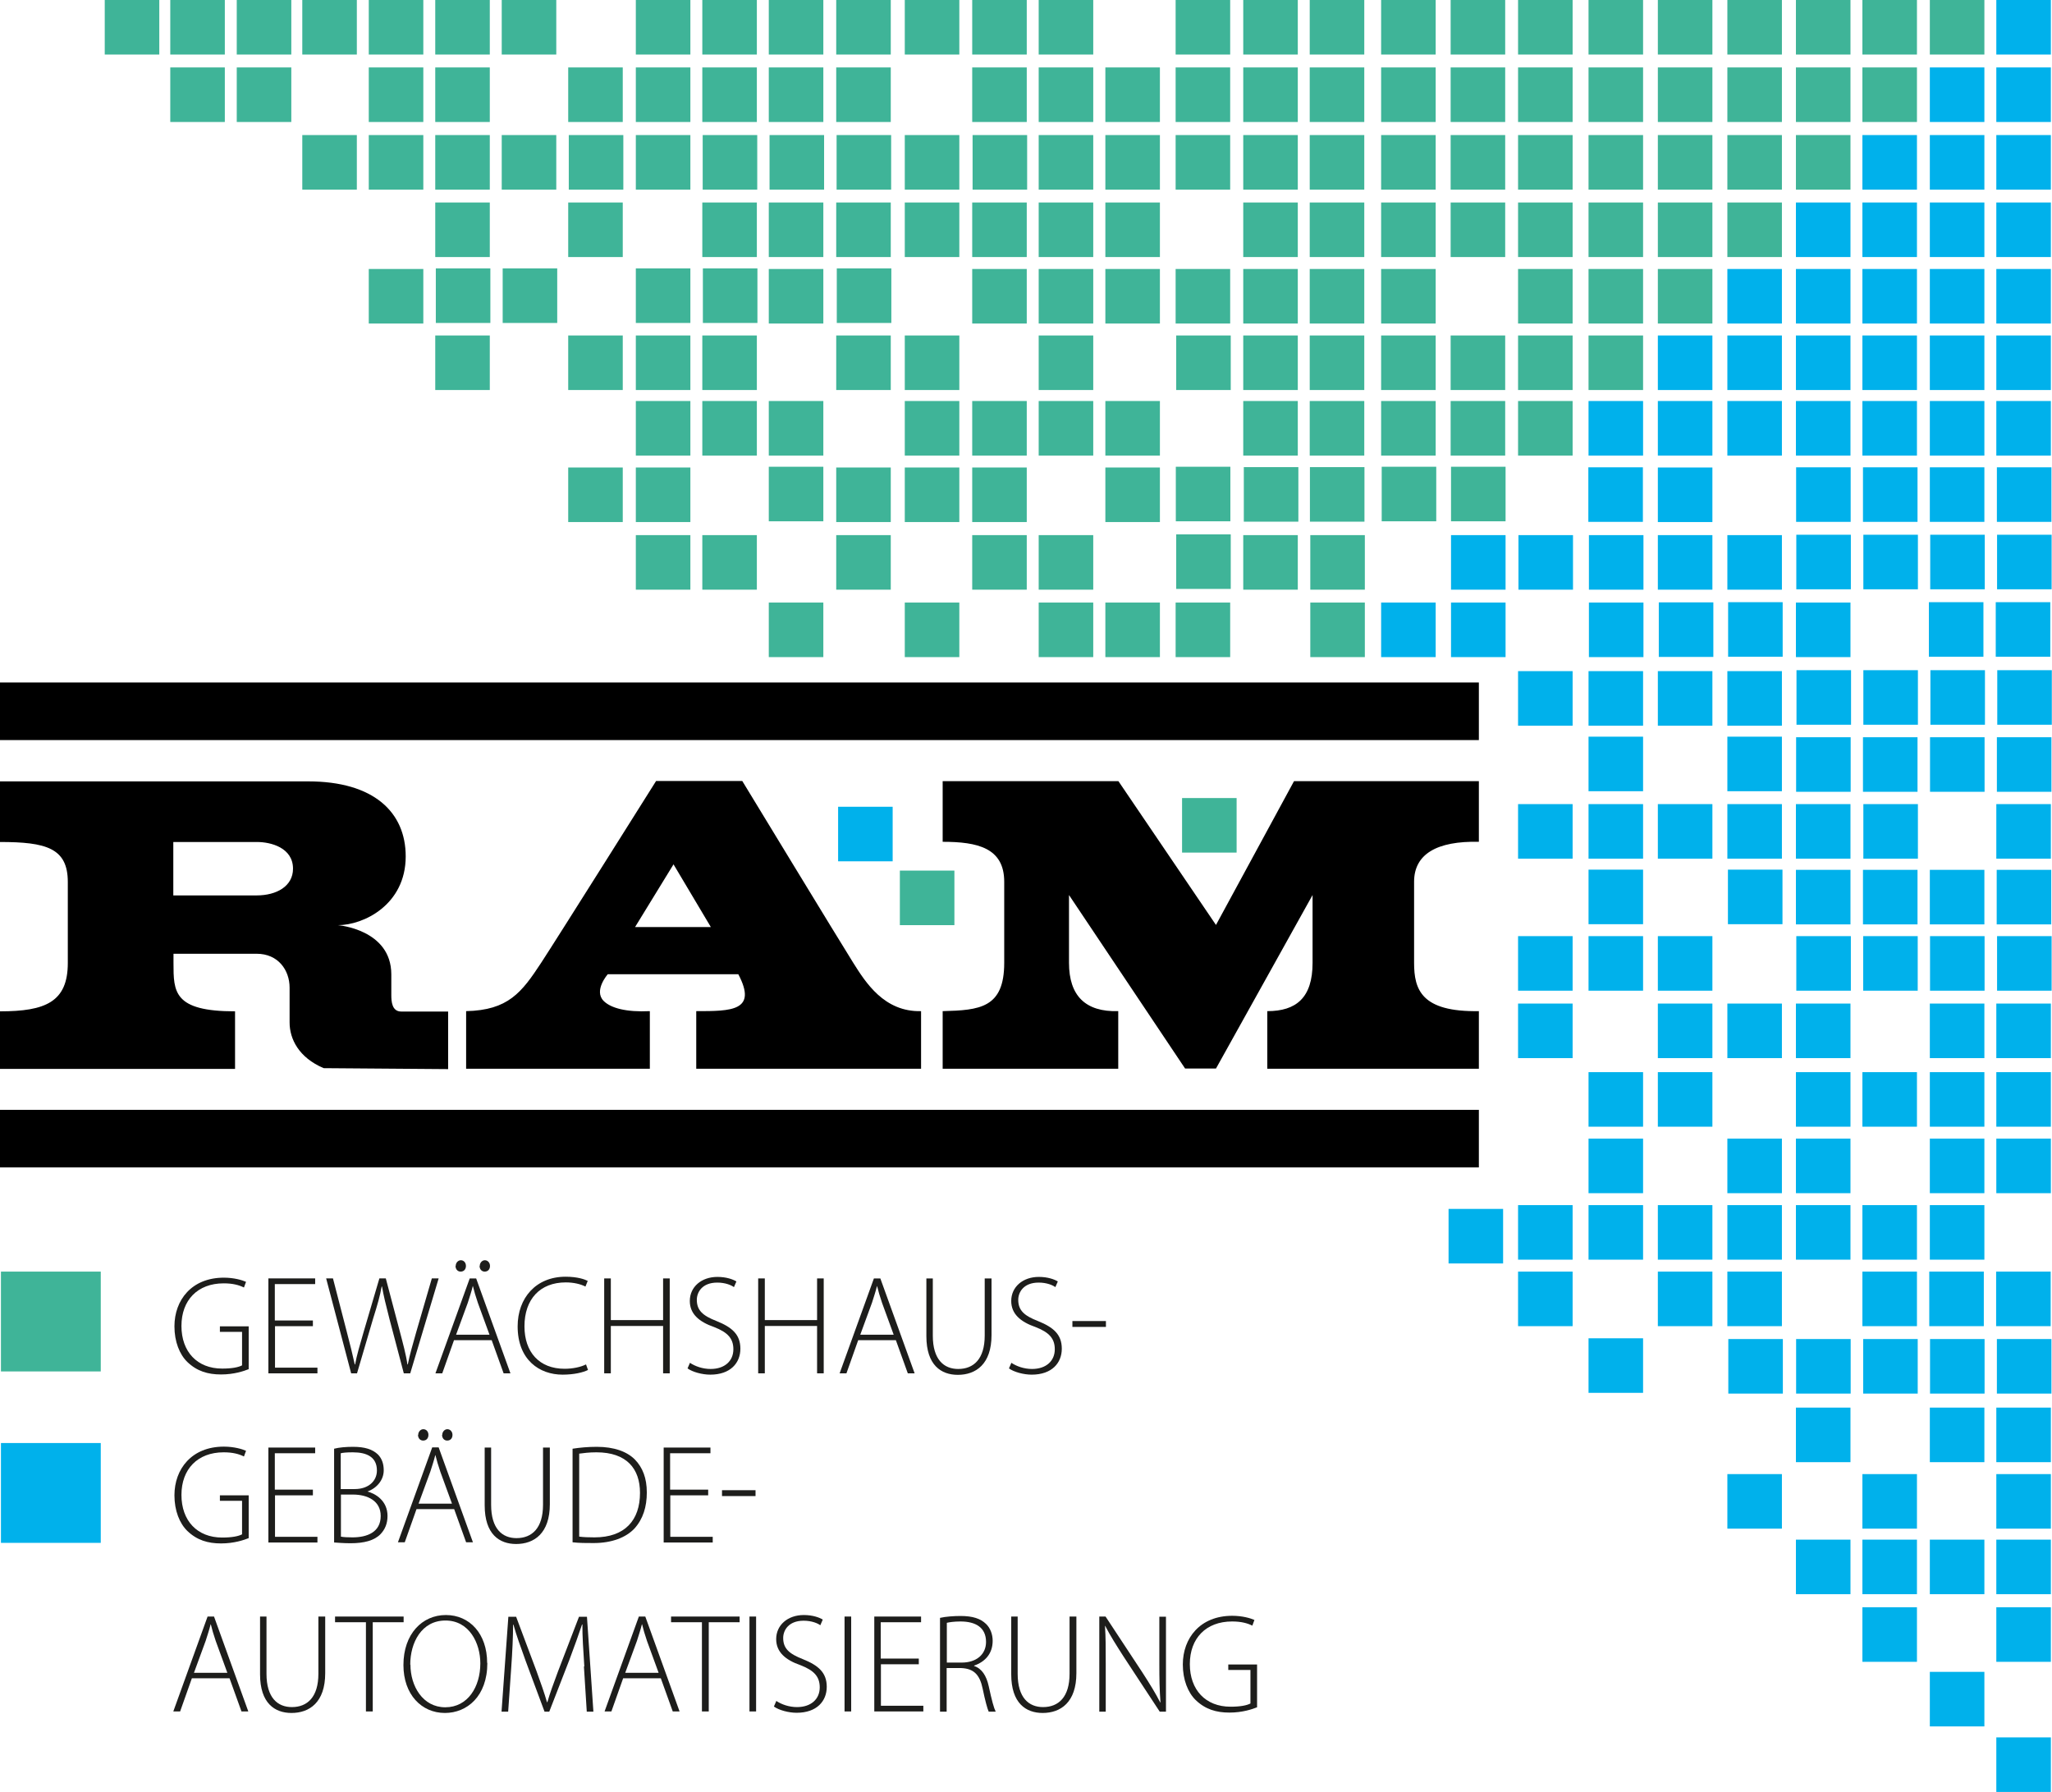 <?xml version="1.0" encoding="UTF-8"?>
<svg id="Text" xmlns="http://www.w3.org/2000/svg" viewBox="0 0 108.34 94.6">
  <defs>
    <style>
      .cls-1 {
        fill: #3fb498;
      }

      .cls-2 {
        fill: #00b1eb;
      }

      .cls-3 {
        fill: #1d1d1b;
      }
    </style>
  </defs>
  <g>
    <rect class="cls-1" x="54.84" y="21.17" width="2.88" height="2.88"/>
    <rect class="cls-1" x="58.36" y="21.17" width="2.88" height="2.88"/>
    <rect class="cls-1" x="65.64" y="21.17" width="2.88" height="2.88"/>
    <rect class="cls-1" x="58.36" y="24.68" width="2.88" height="2.88"/>
    <rect class="cls-1" x="62.08" y="24.64" width="2.88" height="2.88"/>
    <rect class="cls-1" x="65.67" y="24.66" width="2.88" height="2.88"/>
    <rect class="cls-1" x="54.84" y="28.25" width="2.88" height="2.88"/>
    <rect class="cls-1" x="62.1" y="28.21" width="2.88" height="2.88"/>
    <rect class="cls-1" x="65.64" y="28.25" width="2.88" height="2.88"/>
    <rect class="cls-1" x="54.84" y="31.81" width="2.88" height="2.88"/>
    <rect class="cls-1" x="58.36" y="31.81" width="2.88" height="2.88"/>
    <rect class="cls-1" x="62.07" y="31.81" width="2.88" height="2.88"/>
    <rect class="cls-1" x="62.41" y="42.13" width="2.88" height="2.88"/>
    <rect class="cls-1" x="62.07" y="7.13" width="2.88" height="2.88"/>
    <rect class="cls-1" x="65.64" y="7.13" width="2.88" height="2.88"/>
    <rect class="cls-1" x="69.15" y="7.13" width="2.88" height="2.88"/>
    <rect class="cls-1" x="72.92" y="7.13" width="2.88" height="2.88"/>
    <rect class="cls-1" x="76.59" y="7.13" width="2.88" height="2.88"/>
    <rect class="cls-1" x="58.36" y="10.69" width="2.88" height="2.88"/>
    <rect class="cls-1" x="65.64" y="10.69" width="2.88" height="2.88"/>
    <rect class="cls-1" x="69.15" y="10.69" width="2.88" height="2.88"/>
    <rect class="cls-1" x="72.92" y="10.69" width="2.88" height="2.88"/>
    <rect class="cls-1" x="76.59" y="10.69" width="2.88" height="2.88"/>
    <rect class="cls-1" x="58.36" y="14.2" width="2.88" height="2.88"/>
    <rect class="cls-1" x="62.07" y="14.2" width="2.88" height="2.88"/>
    <rect class="cls-1" x="65.64" y="14.2" width="2.88" height="2.88"/>
    <rect class="cls-1" x="69.15" y="14.2" width="2.88" height="2.88"/>
    <rect class="cls-1" x="72.92" y="14.2" width="2.88" height="2.88"/>
    <rect class="cls-1" x="62.1" y="17.71" width="2.88" height="2.88"/>
    <rect class="cls-1" x="65.64" y="17.71" width="2.88" height="2.88"/>
    <rect class="cls-1" x="69.15" y="17.71" width="2.88" height="2.88"/>
    <rect class="cls-1" x="72.92" y="17.71" width="2.88" height="2.88"/>
    <rect class="cls-1" x="51.33" y="24.68" width="2.88" height="2.88"/>
    <rect class="cls-1" x="47.77" y="31.81" width="2.88" height="2.88"/>
    <rect class="cls-1" x="37.08" y="28.25" width="2.88" height="2.88"/>
    <rect class="cls-1" x="40.59" y="31.81" width="2.88" height="2.88"/>
    <rect class="cls-1" x="47.51" y="45.96" width="2.88" height="2.88"/>
    <rect class="cls-1" x="51.33" y="21.17" width="2.88" height="2.88"/>
    <rect class="cls-1" x="54.84" y="17.71" width="2.88" height="2.88"/>
    <rect class="cls-1" x="58.36" y="7.13" width="2.88" height="2.88"/>
    <rect class="cls-1" x="51.33" y="28.25" width="2.88" height="2.88"/>
    <rect class="cls-1" x="62.07" y="0" width="2.88" height="2.88"/>
    <rect class="cls-1" x="65.64" y="0" width="2.88" height="2.88"/>
    <rect class="cls-1" x="69.15" y="0" width="2.88" height="2.88"/>
    <rect class="cls-1" x="72.92" width="2.88" height="2.88"/>
    <rect class="cls-1" x="76.59" y="0" width="2.88" height="2.88"/>
    <rect class="cls-1" x="80.15" y="0" width="2.88" height="2.88"/>
    <rect class="cls-1" x="83.87" y="0" width="2.88" height="2.88"/>
    <rect class="cls-1" x="62.07" y="3.56" width="2.88" height="2.88"/>
    <rect class="cls-1" x="58.36" y="3.56" width="2.88" height="2.88"/>
    <rect class="cls-1" x="54.84" y="10.69" width="2.88" height="2.88"/>
    <rect class="cls-1" x="54.84" y="7.13" width="2.88" height="2.88"/>
    <rect class="cls-1" x="54.84" y="0" width="2.88" height="2.88"/>
    <rect class="cls-1" x="54.84" y="3.56" width="2.88" height="2.88"/>
    <rect class="cls-1" x="65.64" y="3.56" width="2.88" height="2.88"/>
    <rect class="cls-1" x="69.15" y="3.56" width="2.88" height="2.88"/>
    <rect class="cls-1" x="72.92" y="3.56" width="2.88" height="2.88"/>
    <rect class="cls-1" x="76.59" y="3.56" width="2.88" height="2.88"/>
    <rect class="cls-1" x="80.15" y="14.2" width="2.88" height="2.88"/>
    <rect class="cls-1" x="83.87" y="14.2" width="2.88" height="2.88"/>
    <rect class="cls-1" x="87.53" y="14.2" width="2.88" height="2.88"/>
    <rect class="cls-1" x="76.59" y="17.71" width="2.88" height="2.88"/>
    <rect class="cls-1" x="80.15" y="17.71" width="2.88" height="2.88"/>
    <rect class="cls-1" x="83.87" y="17.71" width="2.88" height="2.88"/>
    <rect class="cls-1" x="54.84" y="14.2" width="2.88" height="2.88"/>
    <rect class="cls-1" x="51.33" y="10.69" width="2.88" height="2.88"/>
    <rect class="cls-1" x="51.35" y="7.13" width="2.88" height="2.88"/>
    <rect class="cls-1" x="51.33" y="0" width="2.88" height="2.88"/>
    <rect class="cls-1" x="51.33" y="3.56" width="2.88" height="2.88"/>
    <rect class="cls-1" x="51.33" y="14.2" width="2.88" height="2.88"/>
    <rect class="cls-1" x="47.77" y="24.68" width="2.88" height="2.88"/>
    <rect class="cls-1" x="47.77" y="21.17" width="2.88" height="2.88"/>
    <rect class="cls-1" x="47.77" y="17.71" width="2.88" height="2.88"/>
    <rect class="cls-1" x="47.77" y="10.69" width="2.88" height="2.88"/>
    <rect class="cls-1" x="47.77" y="7.13" width="2.88" height="2.88"/>
    <rect class="cls-1" x="47.77" y="0" width="2.88" height="2.88"/>
    <rect class="cls-1" x="44.15" y="24.68" width="2.88" height="2.88"/>
    <rect class="cls-1" x="44.15" y="28.25" width="2.88" height="2.88"/>
    <rect class="cls-1" x="44.15" y="17.71" width="2.88" height="2.88"/>
    <rect class="cls-1" x="44.15" y="10.69" width="2.88" height="2.88"/>
    <rect class="cls-1" x="44.17" y="7.13" width="2.88" height="2.88"/>
    <rect class="cls-1" x="44.15" y="0" width="2.88" height="2.88"/>
    <rect class="cls-1" x="44.15" y="3.56" width="2.88" height="2.88"/>
    <rect class="cls-1" x="44.18" y="14.17" width="2.88" height="2.88"/>
    <rect class="cls-1" x="40.59" y="24.64" width="2.88" height="2.88"/>
    <rect class="cls-1" x="40.59" y="21.17" width="2.88" height="2.88"/>
    <rect class="cls-1" x="40.59" y="10.69" width="2.88" height="2.88"/>
    <rect class="cls-1" x="40.63" y="7.13" width="2.88" height="2.88"/>
    <rect class="cls-1" x="40.59" y="0" width="2.88" height="2.88"/>
    <rect class="cls-1" x="40.59" y="3.56" width="2.88" height="2.88"/>
    <rect class="cls-1" x="40.59" y="14.2" width="2.88" height="2.88"/>
    <rect class="cls-1" x="37.08" y="21.17" width="2.88" height="2.88"/>
    <rect class="cls-1" x="37.08" y="17.71" width="2.88" height="2.88"/>
    <rect class="cls-1" x="37.08" y="10.69" width="2.88" height="2.88"/>
    <rect class="cls-1" x="37.1" y="7.13" width="2.88" height="2.88"/>
    <rect class="cls-1" x="37.08" y="0" width="2.88" height="2.88"/>
    <rect class="cls-1" x="37.08" y="3.56" width="2.88" height="2.88"/>
    <rect class="cls-1" x="37.11" y="14.17" width="2.88" height="2.88"/>
    <rect class="cls-1" x="33.57" y="24.68" width="2.88" height="2.88"/>
    <rect class="cls-1" x="33.57" y="21.17" width="2.88" height="2.88"/>
    <rect class="cls-1" x="33.57" y="28.25" width="2.88" height="2.88"/>
    <rect class="cls-1" x="33.57" y="17.71" width="2.88" height="2.88"/>
    <rect class="cls-1" x="33.57" y="7.13" width="2.88" height="2.88"/>
    <rect class="cls-1" x="33.57" y="0" width="2.88" height="2.88"/>
    <rect class="cls-1" x="33.57" y="3.56" width="2.88" height="2.88"/>
    <rect class="cls-1" x="33.57" y="14.17" width="2.88" height="2.88"/>
    <rect class="cls-1" x="30" y="24.68" width="2.88" height="2.88"/>
    <rect class="cls-1" x="30" y="17.71" width="2.88" height="2.88"/>
    <rect class="cls-1" x="30" y="10.69" width="2.88" height="2.88"/>
    <rect class="cls-1" x="30.03" y="7.13" width="2.88" height="2.88"/>
    <rect class="cls-1" x="30" y="3.56" width="2.88" height="2.88"/>
    <rect class="cls-1" x="26.49" y="7.13" width="2.88" height="2.88"/>
    <rect class="cls-1" x="26.49" y="0" width="2.88" height="2.88"/>
    <rect class="cls-1" x="26.54" y="14.17" width="2.88" height="2.88"/>
    <rect class="cls-1" x="22.98" y="17.71" width="2.88" height="2.88"/>
    <rect class="cls-1" x="22.98" y="10.69" width="2.88" height="2.88"/>
    <rect class="cls-1" x="22.98" y="7.13" width="2.88" height="2.88"/>
    <rect class="cls-1" x="22.98" y="0" width="2.88" height="2.88"/>
    <rect class="cls-1" x="22.98" y="3.56" width="2.88" height="2.88"/>
    <rect class="cls-1" x="23.01" y="14.17" width="2.88" height="2.88"/>
    <rect class="cls-1" x="19.47" y="14.2" width="2.88" height="2.88"/>
    <rect class="cls-1" x="19.47" y="7.13" width="2.88" height="2.88"/>
    <rect class="cls-1" x="15.96" y="7.13" width="2.88" height="2.88"/>
    <rect class="cls-1" x="19.47" y="0" width="2.88" height="2.88"/>
    <rect class="cls-1" x="19.47" y="3.56" width="2.88" height="2.88"/>
    <rect class="cls-1" x="15.96" y="0" width="2.88" height="2.88"/>
    <rect class="cls-1" x="12.5" y="0" width="2.88" height="2.88"/>
    <rect class="cls-1" x="12.5" y="3.56" width="2.88" height="2.88"/>
    <rect class="cls-1" x="8.99" y="0" width="2.88" height="2.88"/>
    <rect class="cls-1" x="8.99" y="3.56" width="2.88" height="2.88"/>
    <rect class="cls-1" x="5.53" y="0" width="2.88" height="2.88"/>
    <rect class="cls-1" x="87.53" y="0" width="2.88" height="2.88"/>
    <rect class="cls-1" x="91.2" y="0" width="2.88" height="2.88"/>
    <rect class="cls-1" x="83.87" y="3.56" width="2.88" height="2.88"/>
    <rect class="cls-1" x="87.53" y="3.56" width="2.88" height="2.88"/>
    <rect class="cls-1" x="91.2" y="3.56" width="2.88" height="2.88"/>
    <rect class="cls-1" x="80.15" y="7.13" width="2.88" height="2.88"/>
    <rect class="cls-1" x="80.15" y="3.56" width="2.88" height="2.88"/>
    <rect class="cls-1" x="83.87" y="7.13" width="2.88" height="2.88"/>
    <rect class="cls-1" x="87.53" y="7.13" width="2.88" height="2.88"/>
    <rect class="cls-1" x="91.2" y="7.13" width="2.88" height="2.88"/>
    <rect class="cls-1" x="80.15" y="10.69" width="2.88" height="2.88"/>
    <rect class="cls-1" x="83.87" y="10.69" width="2.88" height="2.88"/>
    <rect class="cls-1" x="87.53" y="10.69" width="2.88" height="2.88"/>
    <rect class="cls-1" x="91.2" y="10.69" width="2.88" height="2.88"/>
    <rect class="cls-1" x="94.82" y="0" width="2.88" height="2.88"/>
    <rect class="cls-1" x="94.82" y="3.56" width="2.88" height="2.88"/>
    <rect class="cls-1" x="94.82" y="7.13" width="2.88" height="2.88"/>
    <rect class="cls-1" x="98.33" y="0" width="2.88" height="2.88"/>
    <rect class="cls-1" x="98.33" y="3.56" width="2.88" height="2.88"/>
    <rect class="cls-1" x="101.89" y="0" width="2.88" height="2.88"/>
    <rect class="cls-1" x="69.18" y="28.25" width="2.88" height="2.88"/>
    <rect class="cls-1" x="69.18" y="31.81" width="2.88" height="2.88"/>
    <rect class="cls-1" x="69.15" y="21.17" width="2.88" height="2.88"/>
    <rect class="cls-1" x="72.92" y="21.17" width="2.88" height="2.88"/>
    <rect class="cls-1" x="76.59" y="21.17" width="2.88" height="2.88"/>
    <rect class="cls-1" x="80.15" y="21.17" width="2.88" height="2.88"/>
    <rect class="cls-1" x="69.16" y="24.66" width="2.88" height="2.88"/>
    <rect class="cls-1" x="72.95" y="24.64" width="2.88" height="2.88"/>
    <rect class="cls-1" x="76.61" y="24.64" width="2.88" height="2.88"/>
  </g>
  <g>
    <rect class="cls-2" x="91.2" y="14.2" width="2.88" height="2.88"/>
    <rect class="cls-2" x="91.2" y="17.71" width="2.88" height="2.88"/>
    <rect class="cls-2" x="87.53" y="17.71" width="2.88" height="2.88"/>
    <rect class="cls-2" x="94.82" y="14.2" width="2.88" height="2.88"/>
    <rect class="cls-2" x="94.82" y="17.71" width="2.88" height="2.88"/>
    <rect class="cls-2" x="94.82" y="10.69" width="2.88" height="2.88"/>
    <rect class="cls-2" x="98.33" y="14.2" width="2.88" height="2.88"/>
    <rect class="cls-2" x="98.33" y="17.71" width="2.88" height="2.88"/>
    <rect class="cls-2" x="98.33" y="7.13" width="2.88" height="2.88"/>
    <rect class="cls-2" x="101.89" y="14.2" width="2.88" height="2.88"/>
    <rect class="cls-2" x="101.89" y="17.71" width="2.88" height="2.88"/>
    <rect class="cls-2" x="101.89" y="3.56" width="2.88" height="2.88"/>
    <rect class="cls-2" x="101.89" y="7.13" width="2.88" height="2.88"/>
    <rect class="cls-2" x="101.89" y="10.69" width="2.88" height="2.88"/>
    <rect class="cls-2" x="98.33" y="10.69" width="2.88" height="2.88"/>
    <rect class="cls-2" x="105.4" y="14.2" width="2.88" height="2.88"/>
    <rect class="cls-2" x="105.4" y="17.71" width="2.88" height="2.88"/>
    <rect class="cls-2" x="105.4" y="0" width="2.88" height="2.88"/>
    <rect class="cls-2" x="105.4" y="3.56" width="2.88" height="2.88"/>
    <rect class="cls-2" x="105.4" y="7.13" width="2.88" height="2.88"/>
    <rect class="cls-2" x="105.4" y="10.69" width="2.88" height="2.88"/>
    <rect class="cls-2" x="76.61" y="28.25" width="2.88" height="2.88"/>
    <rect class="cls-2" x="72.92" y="31.81" width="2.88" height="2.88"/>
    <rect class="cls-2" x="76.61" y="31.81" width="2.88" height="2.88"/>
    <rect class="cls-2" x="83.87" y="21.17" width="2.88" height="2.88"/>
    <rect class="cls-2" x="80.15" y="35.43" width="2.88" height="2.88"/>
    <rect class="cls-2" x="83.87" y="35.43" width="2.88" height="2.88"/>
    <rect class="cls-2" x="87.53" y="35.43" width="2.88" height="2.88"/>
    <rect class="cls-2" x="91.2" y="35.43" width="2.88" height="2.88"/>
    <rect class="cls-2" x="83.87" y="38.89" width="2.88" height="2.88"/>
    <rect class="cls-2" x="91.2" y="38.89" width="2.88" height="2.88"/>
    <rect class="cls-2" x="87.53" y="21.17" width="2.88" height="2.88"/>
    <rect class="cls-2" x="91.2" y="21.17" width="2.88" height="2.88"/>
    <rect class="cls-2" x="83.86" y="24.67" width="2.88" height="2.88"/>
    <rect class="cls-2" x="87.53" y="24.68" width="2.88" height="2.88"/>
    <rect class="cls-2" x="80.17" y="28.25" width="2.88" height="2.88"/>
    <rect class="cls-2" x="83.89" y="28.25" width="2.88" height="2.88"/>
    <rect class="cls-2" x="87.53" y="28.25" width="2.88" height="2.88"/>
    <rect class="cls-2" x="91.2" y="28.25" width="2.88" height="2.88"/>
    <rect class="cls-2" x="83.89" y="31.81" width="2.88" height="2.88"/>
    <rect class="cls-2" x="87.58" y="31.8" width="2.88" height="2.88"/>
    <rect class="cls-2" x="91.24" y="31.79" width="2.88" height="2.88"/>
    <rect class="cls-2" x="94.85" y="35.38" width="2.88" height="2.88"/>
    <rect class="cls-2" x="94.83" y="38.92" width="2.88" height="2.88"/>
    <rect class="cls-2" x="94.82" y="21.17" width="2.88" height="2.88"/>
    <rect class="cls-2" x="94.83" y="24.67" width="2.88" height="2.88"/>
    <rect class="cls-2" x="94.84" y="28.23" width="2.88" height="2.88"/>
    <rect class="cls-2" x="94.82" y="31.81" width="2.88" height="2.88"/>
    <rect class="cls-2" x="98.38" y="35.38" width="2.88" height="2.88"/>
    <rect class="cls-2" x="98.36" y="38.92" width="2.88" height="2.88"/>
    <rect class="cls-2" x="98.33" y="21.17" width="2.88" height="2.88"/>
    <rect class="cls-2" x="98.36" y="24.67" width="2.88" height="2.88"/>
    <rect class="cls-2" x="98.38" y="28.23" width="2.88" height="2.88"/>
    <rect class="cls-2" x="101.92" y="35.38" width="2.88" height="2.88"/>
    <rect class="cls-2" x="101.9" y="38.92" width="2.88" height="2.88"/>
    <rect class="cls-2" x="101.89" y="21.17" width="2.88" height="2.88"/>
    <rect class="cls-2" x="101.89" y="24.67" width="2.88" height="2.88"/>
    <rect class="cls-2" x="101.91" y="28.23" width="2.88" height="2.88"/>
    <rect class="cls-2" x="101.84" y="31.79" width="2.88" height="2.88"/>
    <rect class="cls-2" x="105.45" y="35.38" width="2.88" height="2.88"/>
    <rect class="cls-2" x="105.43" y="38.92" width="2.88" height="2.88"/>
    <rect class="cls-2" x="105.4" y="21.17" width="2.88" height="2.88"/>
    <rect class="cls-2" x="105.43" y="24.67" width="2.88" height="2.88"/>
    <rect class="cls-2" x="105.44" y="28.23" width="2.88" height="2.88"/>
    <rect class="cls-2" x="105.37" y="31.79" width="2.88" height="2.88"/>
    <rect class="cls-2" x="80.15" y="42.45" width="2.88" height="2.88"/>
    <rect class="cls-2" x="83.87" y="42.45" width="2.88" height="2.88"/>
    <rect class="cls-2" x="83.87" y="56.6" width="2.88" height="2.88"/>
    <rect class="cls-2" x="87.53" y="56.6" width="2.88" height="2.88"/>
    <rect class="cls-2" x="83.87" y="60.11" width="2.88" height="2.88"/>
    <rect class="cls-2" x="91.2" y="60.11" width="2.88" height="2.88"/>
    <rect class="cls-2" x="87.53" y="42.45" width="2.88" height="2.88"/>
    <rect class="cls-2" x="91.2" y="42.45" width="2.88" height="2.88"/>
    <rect class="cls-2" x="83.87" y="45.91" width="2.88" height="2.88"/>
    <rect class="cls-2" x="91.23" y="45.91" width="2.88" height="2.88"/>
    <rect class="cls-2" x="80.15" y="49.42" width="2.88" height="2.88"/>
    <rect class="cls-2" x="83.87" y="49.42" width="2.88" height="2.88"/>
    <rect class="cls-2" x="87.53" y="49.42" width="2.88" height="2.88"/>
    <rect class="cls-2" x="80.15" y="52.98" width="2.88" height="2.88"/>
    <rect class="cls-2" x="87.53" y="52.98" width="2.88" height="2.88"/>
    <rect class="cls-2" x="91.2" y="52.98" width="2.88" height="2.88"/>
    <rect class="cls-2" x="94.82" y="56.6" width="2.88" height="2.88"/>
    <rect class="cls-2" x="94.82" y="60.11" width="2.88" height="2.88"/>
    <rect class="cls-2" x="94.82" y="42.45" width="2.88" height="2.88"/>
    <rect class="cls-2" x="94.82" y="45.92" width="2.88" height="2.88"/>
    <rect class="cls-2" x="94.84" y="49.42" width="2.88" height="2.88"/>
    <rect class="cls-2" x="94.82" y="52.98" width="2.88" height="2.88"/>
    <rect class="cls-2" x="98.33" y="56.6" width="2.88" height="2.88"/>
    <rect class="cls-2" x="98.38" y="42.45" width="2.88" height="2.88"/>
    <rect class="cls-2" x="98.36" y="45.92" width="2.88" height="2.88"/>
    <rect class="cls-2" x="98.37" y="49.42" width="2.88" height="2.88"/>
    <rect class="cls-2" x="101.89" y="56.6" width="2.88" height="2.88"/>
    <rect class="cls-2" x="101.89" y="60.11" width="2.88" height="2.88"/>
    <rect class="cls-2" x="101.89" y="45.92" width="2.88" height="2.88"/>
    <rect class="cls-2" x="101.9" y="49.42" width="2.88" height="2.88"/>
    <rect class="cls-2" x="101.89" y="52.98" width="2.88" height="2.88"/>
    <rect class="cls-2" x="105.4" y="56.6" width="2.88" height="2.88"/>
    <rect class="cls-2" x="105.4" y="60.11" width="2.88" height="2.88"/>
    <rect class="cls-2" x="105.4" y="42.45" width="2.88" height="2.88"/>
    <rect class="cls-2" x="105.42" y="45.92" width="2.88" height="2.88"/>
    <rect class="cls-2" x="105.44" y="49.42" width="2.88" height="2.88"/>
    <rect class="cls-2" x="105.4" y="52.98" width="2.88" height="2.88"/>
    <rect class="cls-2" x="80.15" y="63.62" width="2.88" height="2.88"/>
    <rect class="cls-2" x="76.48" y="63.82" width="2.88" height="2.88"/>
    <rect class="cls-2" x="80.15" y="67.13" width="2.88" height="2.88"/>
    <rect class="cls-2" x="44.25" y="42.59" width="2.88" height="2.88"/>
    <rect class="cls-2" x="83.87" y="63.62" width="2.88" height="2.88"/>
    <rect class="cls-2" x="91.2" y="77.82" width="2.88" height="2.88"/>
    <rect class="cls-2" x="87.53" y="63.62" width="2.88" height="2.88"/>
    <rect class="cls-2" x="91.2" y="63.62" width="2.88" height="2.88"/>
    <rect class="cls-2" x="87.53" y="67.13" width="2.88" height="2.88"/>
    <rect class="cls-2" x="91.2" y="67.13" width="2.88" height="2.88"/>
    <rect class="cls-2" x="83.87" y="70.65" width="2.88" height="2.88"/>
    <rect class="cls-2" x="91.25" y="70.69" width="2.88" height="2.88"/>
    <rect class="cls-2" x="94.82" y="63.62" width="2.88" height="2.88"/>
    <rect class="cls-2" x="94.83" y="70.69" width="2.88" height="2.88"/>
    <rect class="cls-2" x="98.33" y="77.82" width="2.88" height="2.88"/>
    <rect class="cls-2" x="98.33" y="63.62" width="2.88" height="2.88"/>
    <rect class="cls-2" x="98.33" y="67.13" width="2.88" height="2.88"/>
    <rect class="cls-2" x="98.37" y="70.69" width="2.88" height="2.88"/>
    <rect class="cls-2" x="94.82" y="74.31" width="2.88" height="2.88"/>
    <rect class="cls-2" x="94.82" y="81.28" width="2.88" height="2.88"/>
    <rect class="cls-2" x="98.33" y="81.28" width="2.88" height="2.88"/>
    <rect class="cls-2" x="105.4" y="84.85" width="2.88" height="2.88"/>
    <rect class="cls-2" x="101.89" y="81.28" width="2.88" height="2.88"/>
    <rect class="cls-2" x="98.33" y="84.85" width="2.88" height="2.88"/>
    <rect class="cls-2" x="101.89" y="88.26" width="2.88" height="2.88"/>
    <rect class="cls-2" x="105.4" y="91.72" width="2.88" height="2.88"/>
    <rect class="cls-2" x="101.89" y="63.62" width="2.88" height="2.88"/>
    <rect class="cls-2" x="101.86" y="67.13" width="2.88" height="2.88"/>
    <rect class="cls-2" x="101.9" y="70.69" width="2.88" height="2.88"/>
    <rect class="cls-2" x="101.89" y="74.31" width="2.88" height="2.88"/>
    <rect class="cls-2" x="105.4" y="77.82" width="2.88" height="2.88"/>
    <rect class="cls-2" x="105.4" y="74.31" width="2.88" height="2.88"/>
    <rect class="cls-2" x="105.4" y="81.28" width="2.88" height="2.88"/>
    <rect class="cls-2" x="105.39" y="67.13" width="2.88" height="2.88"/>
    <rect class="cls-2" x="105.43" y="70.69" width="2.88" height="2.88"/>
  </g>
  <g>
    <rect y="36.03" width="78.08" height="3.04"/>
    <rect y="58.59" width="78.08" height="3.04"/>
    <path d="m49.78,41.24h9.27l5.15,7.59,4.12-7.59h9.76v3.2c-2.22-.05-3.42.65-3.42,2.11v4.28c0,1.41.38,2.6,3.42,2.55v3.04h-11.17v-3.04c1.52,0,2.39-.7,2.39-2.55v-3.58l-5.1,9.16h-1.63l-6.13-9.16v3.58c0,1.74.87,2.6,2.6,2.55v3.04h-9.27v-3.04c1.95-.05,3.25-.16,3.25-2.55v-4.28c0-1.79-1.41-2.11-3.25-2.11v-3.2Z"/>
    <path d="m34.32,56.42h-9.71v-3.04c2.22-.05,2.93-.98,3.96-2.55.82-1.25,6.07-9.6,6.07-9.6h4.55s5.21,8.57,5.86,9.6c.65,1.03,1.63,2.6,3.58,2.55v3.04h-11.87v-3.04c1.84,0,3.25,0,2.22-1.95h-6.89s-.76.86-.22,1.41c.38.38,1.19.6,2.44.54v3.04Zm-.78-7.48h3.99l-1.97-3.31-2.03,3.31Z"/>
    <path d="m17.09,56.39c-1.32-.56-1.8-1.55-1.8-2.41v-1.84c0-.92-.6-1.79-1.74-1.79h-4.39s0-.11,0,.49c0,1.52,0,2.55,3.25,2.55v3.04H0v-3.04c2.39,0,3.58-.49,3.58-2.55v-4.28c0-1.79-1.14-2.11-3.58-2.11v-3.2h16.27c3.47,0,5.15,1.63,5.15,3.96,0,2.55-2.22,3.63-3.58,3.63,0,0,2.82.22,2.82,2.6,0,1.95,0,.76,0,1.09s.03.87.52.87.24,0,.83,0c.38,0,0,0,0,0h1.65s0,1.9,0,3.04m-14.5-9.17h4.39c1.06,0,1.92-.49,1.92-1.41,0-1.11-1.17-1.41-1.9-1.41h-4.42v2.82Z"/>
  </g>
  <g>
    <g>
      <path class="cls-3" d="m13.13,72.28c-.25.1-.77.28-1.46.28s-1.27-.17-1.78-.66c-.41-.4-.68-1.07-.68-1.88,0-1.39.91-2.57,2.61-2.57.54,0,.97.13,1.17.22l-.11.3c-.26-.13-.59-.22-1.07-.22-1.38,0-2.23.89-2.23,2.25s.83,2.25,2.15,2.25c.52,0,.86-.07,1.05-.17v-1.77h-1.17v-.29h1.52v2.26Z"/>
      <path class="cls-3" d="m16.53,70.01h-2.01v2.19h2.24v.3h-2.59v-5.01h2.47v.3h-2.13v1.92h2.01v.3Z"/>
      <path class="cls-3" d="m18.54,72.5l-1.32-5.01h.36l.73,2.82c.17.65.32,1.25.42,1.72h.02c.08-.47.26-1.06.45-1.72l.83-2.82h.34l.74,2.8c.16.61.33,1.23.4,1.74h.02c.11-.54.27-1.08.45-1.72l.82-2.82h.36l-1.5,5.01h-.34l-.76-2.88c-.19-.74-.31-1.23-.39-1.7h-.02c-.08.47-.22.96-.45,1.69l-.85,2.89h-.34Z"/>
      <path class="cls-3" d="m23.97,70.75l-.62,1.75h-.36l1.81-5.01h.34l1.81,5.01h-.36l-.63-1.75h-1.98Zm.09-3.92c0-.16.12-.3.27-.3.16,0,.27.13.27.3s-.1.3-.28.3c-.17,0-.27-.14-.27-.3Zm1.78,3.62l-.61-1.67c-.12-.35-.19-.6-.26-.88h-.01c-.07.29-.16.55-.26.87l-.62,1.69h1.76Zm-.51-3.62c0-.16.12-.3.27-.3s.27.13.27.3-.1.3-.28.3c-.17,0-.27-.14-.27-.3Z"/>
      <path class="cls-3" d="m31.05,72.32c-.25.13-.74.25-1.35.25-1.21,0-2.37-.77-2.37-2.55,0-1.49.96-2.62,2.53-2.62.64,0,1.01.14,1.17.22l-.12.3c-.25-.13-.62-.22-1.04-.22-1.35,0-2.18.88-2.18,2.32,0,1.36.78,2.24,2.12,2.24.43,0,.85-.09,1.13-.23l.1.28Z"/>
      <path class="cls-3" d="m32.25,67.49v2.2h2.76v-2.2h.35v5.01h-.35v-2.5h-2.76v2.5h-.35v-5.01h.35Z"/>
      <path class="cls-3" d="m36.42,71.94c.28.19.68.33,1.1.33.74,0,1.2-.42,1.2-1.04,0-.56-.29-.89-1.01-1.17-.81-.28-1.29-.7-1.29-1.38,0-.74.61-1.27,1.46-1.27.47,0,.82.13,1,.24l-.13.3c-.13-.1-.45-.24-.88-.24-.81,0-1.08.52-1.08.91,0,.56.32.84,1.04,1.12.82.33,1.26.71,1.26,1.46s-.52,1.37-1.59,1.37c-.43,0-.94-.14-1.2-.33l.13-.3Z"/>
      <path class="cls-3" d="m40.38,67.49v2.2h2.76v-2.2h.35v5.01h-.35v-2.5h-2.76v2.5h-.35v-5.01h.35Z"/>
      <path class="cls-3" d="m45.31,70.75l-.62,1.75h-.36l1.81-5.01h.34l1.81,5.01h-.36l-.63-1.75h-1.98Zm1.87-.3l-.61-1.67c-.12-.35-.19-.6-.26-.88h-.01c-.07.29-.16.55-.26.87l-.62,1.69h1.76Z"/>
      <path class="cls-3" d="m49.25,67.49v3.02c0,1.27.59,1.76,1.34,1.76.82,0,1.4-.53,1.4-1.76v-3.02h.36v2.99c0,1.54-.83,2.1-1.78,2.1-.88,0-1.66-.51-1.66-2.04v-3.05h.35Z"/>
      <path class="cls-3" d="m53.39,71.94c.28.19.68.33,1.1.33.74,0,1.2-.42,1.2-1.04,0-.56-.29-.89-1.01-1.17-.81-.28-1.29-.7-1.29-1.38,0-.74.61-1.27,1.46-1.27.47,0,.82.13,1,.24l-.13.3c-.13-.1-.45-.24-.88-.24-.81,0-1.08.52-1.08.91,0,.56.32.84,1.04,1.12.82.33,1.26.71,1.26,1.46s-.52,1.37-1.59,1.37c-.43,0-.94-.14-1.2-.33l.13-.3Z"/>
      <path class="cls-3" d="m58.39,69.74v.31h-1.77v-.31h1.77Z"/>
      <path class="cls-3" d="m13.13,81.2c-.25.1-.77.28-1.46.28s-1.27-.17-1.78-.66c-.41-.4-.68-1.07-.68-1.88,0-1.39.91-2.57,2.61-2.57.54,0,.97.13,1.17.22l-.11.3c-.26-.13-.59-.22-1.07-.22-1.38,0-2.23.89-2.23,2.25s.83,2.25,2.15,2.25c.52,0,.86-.07,1.05-.17v-1.77h-1.17v-.29h1.52v2.26Z"/>
      <path class="cls-3" d="m16.53,78.94h-2.01v2.19h2.24v.3h-2.59v-5.01h2.47v.3h-2.13v1.92h2.01v.3Z"/>
      <path class="cls-3" d="m17.64,76.48c.27-.07.63-.1,1-.1.62,0,1.03.13,1.32.41.2.21.3.48.3.83,0,.51-.36.94-.86,1.12h0c.42.11,1.06.48,1.06,1.29,0,.41-.14.72-.37.96-.33.34-.87.48-1.58.48-.39,0-.68-.03-.87-.04v-4.93Zm.35,2.13h.74c.72,0,1.17-.42,1.17-.98,0-.71-.53-.96-1.27-.96-.33,0-.53.02-.64.05v1.89Zm0,2.51c.15.03.36.04.62.04.77,0,1.49-.27,1.49-1.13,0-.79-.68-1.13-1.47-1.13h-.63v2.22Z"/>
      <path class="cls-3" d="m21.99,79.67l-.62,1.75h-.36l1.81-5.01h.34l1.81,5.01h-.36l-.63-1.75h-1.98Zm.09-3.92c0-.16.12-.3.27-.3.16,0,.27.13.27.3s-.1.3-.28.3c-.17,0-.27-.14-.27-.3Zm1.78,3.62l-.61-1.67c-.12-.35-.19-.6-.26-.88h-.01c-.07.29-.16.55-.26.87l-.62,1.69h1.76Zm-.51-3.62c0-.16.12-.3.27-.3s.27.13.27.3-.1.3-.28.3c-.17,0-.27-.14-.27-.3Z"/>
      <path class="cls-3" d="m25.93,76.42v3.02c0,1.27.59,1.76,1.34,1.76.82,0,1.4-.53,1.4-1.76v-3.02h.36v2.99c0,1.54-.83,2.1-1.78,2.1-.88,0-1.66-.51-1.66-2.04v-3.05h.35Z"/>
      <path class="cls-3" d="m30.23,76.48c.38-.06.81-.1,1.28-.1.91,0,1.6.25,2.02.68.4.42.62.97.62,1.73s-.2,1.4-.65,1.9c-.45.48-1.2.77-2.16.77-.39,0-.75,0-1.11-.04v-4.93Zm.35,4.64c.21.03.5.04.81.04,1.6,0,2.4-.9,2.4-2.35,0-1.27-.7-2.14-2.3-2.14-.39,0-.69.04-.91.07v4.38Z"/>
      <path class="cls-3" d="m37.4,78.94h-2.01v2.19h2.24v.3h-2.59v-5.01h2.47v.3h-2.13v1.92h2.01v.3Z"/>
      <path class="cls-3" d="m39.89,78.67v.31h-1.77v-.31h1.77Z"/>
      <path class="cls-3" d="m10.13,88.6l-.62,1.75h-.36l1.81-5.01h.34l1.81,5.01h-.36l-.63-1.75h-1.98Zm1.87-.3l-.61-1.67c-.12-.35-.19-.6-.26-.88h-.01c-.07.29-.16.55-.26.87l-.62,1.69h1.76Z"/>
      <path class="cls-3" d="m14.07,85.34v3.02c0,1.27.59,1.76,1.34,1.76.82,0,1.4-.53,1.4-1.76v-3.02h.36v2.99c0,1.54-.83,2.1-1.78,2.1-.88,0-1.66-.51-1.66-2.04v-3.05h.35Z"/>
      <path class="cls-3" d="m19.32,85.64h-1.63v-.3h3.62v.3h-1.63v4.71h-.36v-4.71Z"/>
      <path class="cls-3" d="m25.73,87.79c0,1.77-1.08,2.64-2.24,2.64-1.23,0-2.19-.97-2.19-2.53,0-1.64.99-2.64,2.24-2.64s2.18.98,2.18,2.53Zm-4.06.09c0,1.13.65,2.25,1.84,2.25s1.85-1.08,1.85-2.32c0-1.06-.58-2.26-1.84-2.26s-1.86,1.16-1.86,2.33Z"/>
      <path class="cls-3" d="m30.85,87.97c-.05-.75-.11-1.67-.1-2.21h-.02c-.18.54-.39,1.12-.67,1.87l-1.06,2.73h-.25l-.99-2.66c-.28-.78-.5-1.38-.65-1.93h-.02c0,.59-.04,1.46-.1,2.29l-.16,2.3h-.35l.36-5.01h.41l1.08,2.88c.23.64.41,1.14.55,1.63h.02c.13-.46.31-.95.56-1.62l1.11-2.89h.42l.34,5.01h-.35l-.15-2.38Z"/>
      <path class="cls-3" d="m32.9,88.6l-.62,1.75h-.36l1.81-5.01h.34l1.81,5.01h-.36l-.63-1.75h-1.98Zm1.87-.3l-.61-1.67c-.12-.35-.19-.6-.26-.88h-.01c-.07.29-.16.55-.26.87l-.62,1.69h1.76Z"/>
      <path class="cls-3" d="m37.06,85.64h-1.63v-.3h3.62v.3h-1.63v4.71h-.36v-4.71Z"/>
      <path class="cls-3" d="m39.92,85.34v5.01h-.35v-5.01h.35Z"/>
      <path class="cls-3" d="m40.98,89.79c.28.19.68.33,1.1.33.74,0,1.2-.42,1.2-1.04,0-.56-.29-.89-1.01-1.17-.81-.28-1.29-.7-1.29-1.38,0-.74.61-1.27,1.46-1.27.47,0,.82.13,1,.24l-.13.3c-.13-.1-.45-.24-.88-.24-.81,0-1.08.52-1.08.91,0,.56.32.84,1.04,1.12.82.33,1.26.71,1.26,1.46s-.52,1.37-1.59,1.37c-.43,0-.94-.14-1.2-.33l.13-.3Z"/>
      <path class="cls-3" d="m44.94,85.34v5.01h-.35v-5.01h.35Z"/>
      <path class="cls-3" d="m48.52,87.86h-2.01v2.19h2.24v.3h-2.59v-5.01h2.47v.3h-2.13v1.92h2.01v.3Z"/>
      <path class="cls-3" d="m49.63,85.41c.3-.07.74-.1,1.08-.1.65,0,1.06.14,1.35.42.22.21.35.54.35.89,0,.68-.4,1.11-.98,1.31v.02c.4.13.65.51.77,1.06.17.78.27,1.15.37,1.35h-.37c-.07-.15-.19-.59-.32-1.22-.15-.72-.46-1.05-1.12-1.08h-.78v2.3h-.35v-4.94Zm.35,2.36h.8c.77,0,1.28-.43,1.28-1.09,0-.77-.56-1.08-1.35-1.08-.34,0-.59.04-.72.07v2.1Z"/>
      <path class="cls-3" d="m53.73,85.34v3.02c0,1.27.59,1.76,1.34,1.76.82,0,1.4-.53,1.4-1.76v-3.02h.36v2.99c0,1.54-.83,2.1-1.78,2.1-.88,0-1.66-.51-1.66-2.04v-3.05h.35Z"/>
      <path class="cls-3" d="m58.04,90.35v-5.01h.33l1.95,2.96c.4.62.69,1.09.94,1.58h.01c-.05-.68-.06-1.26-.06-2.04v-2.49h.35v5.01h-.33l-1.91-2.91c-.37-.58-.71-1.11-.97-1.62h-.01c.04.62.04,1.17.04,2v2.53h-.34Z"/>
      <path class="cls-3" d="m66.37,90.13c-.25.1-.77.28-1.46.28s-1.27-.17-1.78-.66c-.41-.4-.68-1.07-.68-1.88,0-1.39.91-2.57,2.61-2.57.54,0,.97.13,1.17.22l-.11.3c-.26-.13-.59-.22-1.07-.22-1.38,0-2.23.89-2.23,2.25s.83,2.25,2.15,2.25c.52,0,.86-.07,1.05-.17v-1.77h-1.17v-.29h1.52v2.26Z"/>
    </g>
    <rect class="cls-1" x=".05" y="67.13" width="5.27" height="5.27"/>
    <rect class="cls-2" x=".05" y="76.18" width="5.27" height="5.27"/>
  </g>
</svg>
